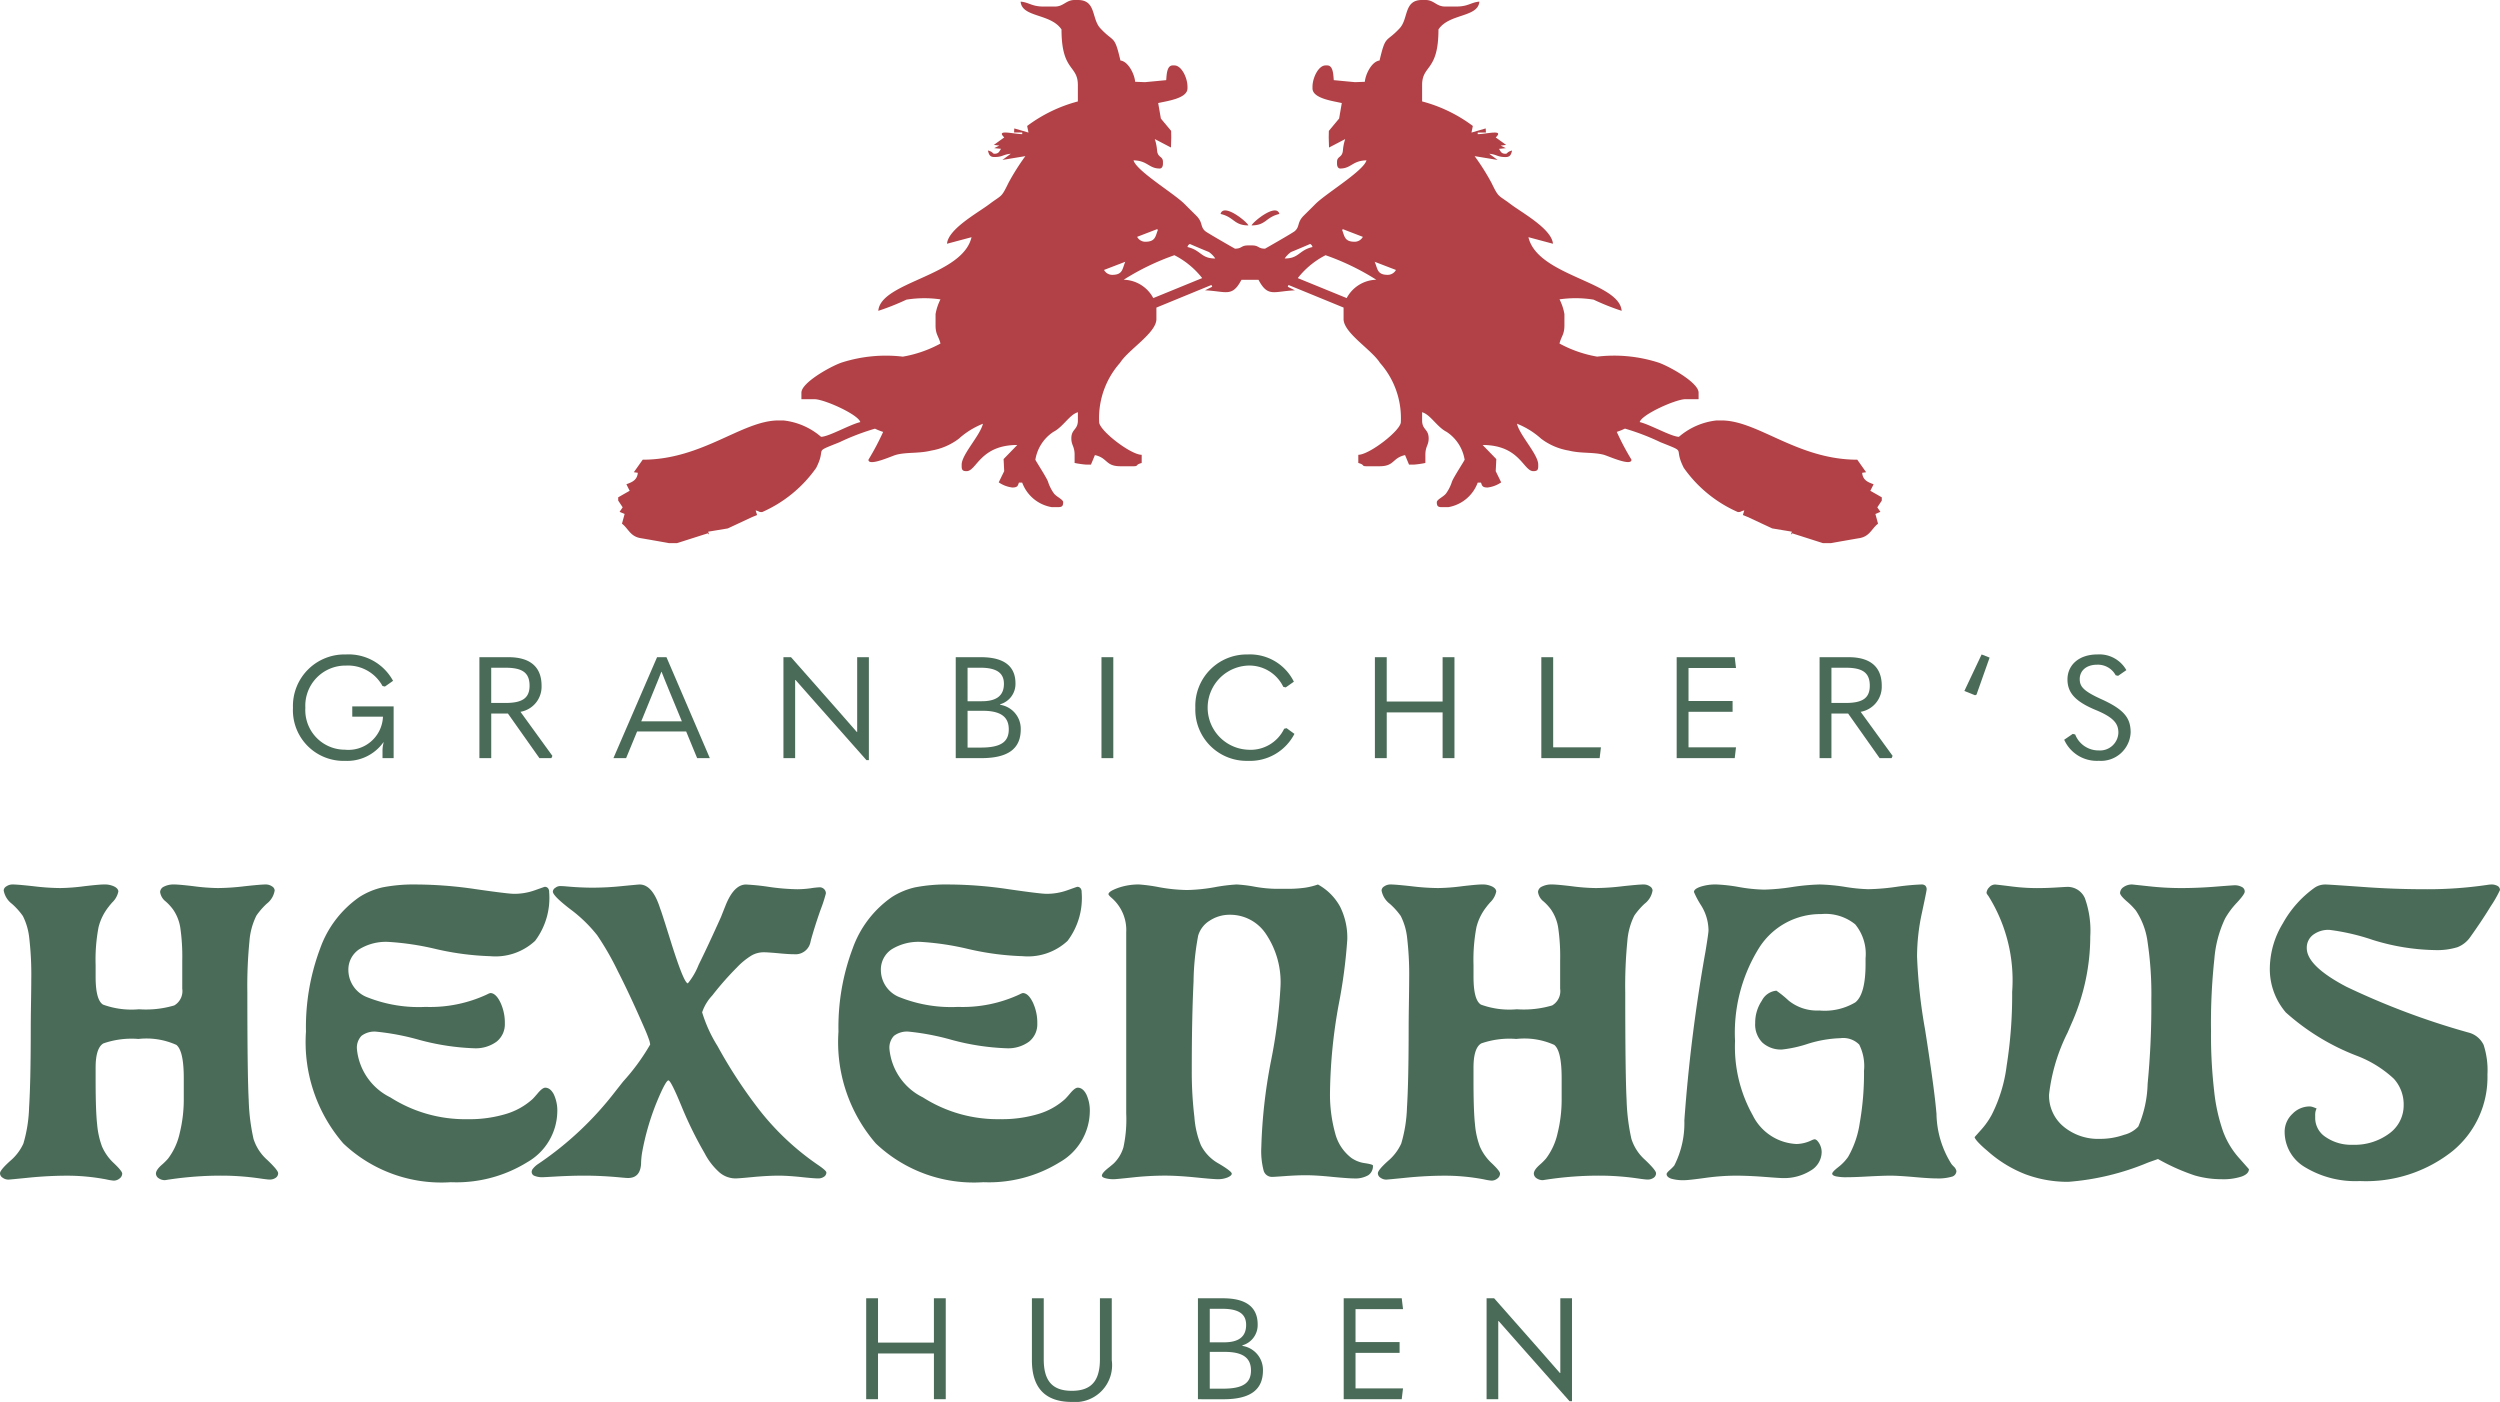 <svg id="hexenhaus" xmlns="http://www.w3.org/2000/svg" width="116.473" height="65.316" viewBox="0 0 116.473 65.316"><defs><style>.cls-1{fill:#b14146;fill-rule:evenodd;}.cls-2{fill:#4a6b57;}</style></defs><path class="cls-1" d="M61.761,11.892a11.496,11.496,0,0,1,2.364,1.143,1.604,1.604,0,0,0-1.38.855l-2.279-.931a3.894,3.894,0,0,1,1.295-1.067Zm-7.043,0a11.526,11.526,0,0,0-2.363,1.143,1.603,1.603,0,0,1,1.379.855l2.279-.932a3.892,3.892,0,0,0-1.296-1.067Zm-2.287.305c-.144.322-.104.61-.61.61a.433.433,0,0,1-.381-.229l.991-.381Zm4.192-.152c-.678,0-.652-.384-1.296-.534a.205.205,0,0,1,.109-.143c.313.136.62.265.893.376a1.186,1.186,0,0,1,.294.3Zm-21.57,12.043.223-.09-.067-.216c.212.052.126.078.301.078a6.053,6.053,0,0,0,2.517-2.056c.519-1.017-.206-.678,1.088-1.198a11.008,11.008,0,0,1,1.653-.633,2.915,2.915,0,0,0,.381.152,12.217,12.217,0,0,1-.686,1.296c0,.33,1.093-.178,1.294-.231.497-.131,1.053-.051,1.633-.196a2.933,2.933,0,0,0,1.28-.549,3.727,3.727,0,0,1,1.128-.701c-.127.546-.991,1.433-.991,1.905V21.724c0,.176.053.229.229.229.468,0,.624-1.22,2.363-1.22l-.638.657.028.562-.255.522a1.423,1.423,0,0,0,.636.241c.25,0,.255-.092.305-.229h.152a1.782,1.782,0,0,0,1.372,1.143H49.307c.176,0,.229-.053.229-.229,0-.129-.304-.246-.43-.408a1.971,1.971,0,0,1-.279-.559c-.088-.223-.586-.982-.586-1.014a1.923,1.923,0,0,1,.838-1.296c.448-.223.759-.812,1.143-.915V19.59c0,.448-.305.39-.305.838,0,.321.152.364.152.762v.381a4.215,4.215,0,0,0,.533.076h.229l.184-.443c.605.134.483.52,1.188.52h.61c.248,0,.058-.066.381-.152v-.381c-.513,0-1.982-1.136-1.982-1.524a3.882,3.882,0,0,1,.974-2.761c.393-.622,1.694-1.391,1.694-2.041v-.533l2.565-1.054.036.083-.336.167c.991.042,1.258.341,1.698-.491h.793c.44.832.707.534,1.698.492l-.335-.167.036-.083L62.6,14.331v.534c0,.65,1.301,1.419,1.694,2.041a3.882,3.882,0,0,1,.974,2.761c0,.388-1.47,1.524-1.982,1.524v.381c.324.086.133.152.381.152H64.277c.706,0,.583-.385,1.188-.52l.184.444h.229a4.176,4.176,0,0,0,.533-.077v-.381c0-.398.153-.441.153-.762,0-.448-.305-.39-.305-.839v-.381c.385.103.695.692,1.143.915a1.92,1.92,0,0,1,.838,1.296c0,.033-.499.791-.587,1.014a1.953,1.953,0,0,1-.279.56c-.126.162-.43.279-.43.408,0,.175.053.229.229.229h.305a1.782,1.782,0,0,0,1.372-1.144h.152c.05.137.056.229.305.229a1.423,1.423,0,0,0,.636-.24l-.255-.521.028-.563-.638-.657c1.739,0,1.894,1.219,2.363,1.219.175,0,.228-.053.228-.229v-.076c0-.472-.863-1.36-.991-1.906a3.733,3.733,0,0,1,1.129.701,2.928,2.928,0,0,0,1.279.55c.581.145,1.137.065,1.634.196.201.052,1.294.56,1.294.23a12.152,12.152,0,0,1-.686-1.296,2.974,2.974,0,0,0,.381-.153,10.996,10.996,0,0,1,1.654.634c1.295.52.57.181,1.089,1.198a6.049,6.049,0,0,0,2.517,2.056c.175,0,.088-.026.301-.078l-.067.216.223.091,1.144.533.915.152-.046.138.066-.06,1.427.456h.381c.006-.004,1.222-.217,1.296-.228.51-.077.585-.445.891-.678l-.123-.452.234-.1-.145-.209.209-.315v-.152l-.534-.305.153-.304c-.258-.093-.505-.189-.533-.533l.184-.028L86.533,21.419c-2.785,0-4.631-1.829-6.326-1.829h-.228a3.218,3.218,0,0,0-1.754.762c-.35,0-1.345-.573-1.829-.686.096-.357,1.686-1.067,2.134-1.067h.61v-.305c0-.47-1.379-1.234-1.876-1.402a6.761,6.761,0,0,0-2.85-.275,5.684,5.684,0,0,1-1.754-.61c.077-.329.229-.417.229-.838v-.534a2.365,2.365,0,0,0-.229-.686,5.23,5.23,0,0,1,1.587.013,11.205,11.205,0,0,0,1.309.521c-.113-1.36-3.922-1.616-4.344-3.431l1.143.306c-.057-.693-1.449-1.449-1.969-1.842-.602-.456-.545-.275-.9-1.005a10.716,10.716,0,0,0-.781-1.235L69.776,7.453l-.392-.287c.357.03.377.153.762.153.232,0,.259-.133.305-.305-.263.07-.202.152-.305.152-.204,0-.225-.11-.305-.228l.317-.033L69.917,6.785l.257-.031-.485-.349c.419-.397-.436-.153-.839-.153V6.176h.382l-.011-.191-.662.194.063-.309A6.861,6.861,0,0,0,66.259,4.727V3.964c0-.953.762-.616.762-2.591.504-.753,1.843-.548,1.906-1.296-.396.034-.513.229-1.067.229h-.534c-.405,0-.51-.305-.915-.305h-.152c-.861,0-.627.866-1.045,1.318-.643.695-.652.279-.937,1.503-.358.039-.656.628-.686.991l-.459.017L62.143,3.736c-.022-.269-.03-.686-.305-.686h-.077c-.336,0-.609.587-.609.992v.076c0,.473.956.589,1.365.685l-.125.722-.478.575-.006.304.014.471.754-.394a2.208,2.208,0,0,0-.107.535c-.035.351-.274.248-.274.532v.076c0,.125.046.229.152.229.506,0,.562-.367,1.22-.381-.132.494-1.896,1.547-2.382,2.039-.196.198-.337.335-.535.532-.33.328-.176.505-.419.724-.092.083-1.388.821-1.389.821-.333,0-.277-.152-.61-.152h-.077l-.009 0-.021-0h-.076c-.333,0-.277.152-.61.152-.001,0-1.298-.738-1.389-.821-.243-.219-.089-.396-.419-.724-.198-.197-.34-.334-.535-.532-.486-.492-2.25-1.545-2.382-2.039.658.015.714.381,1.219.381.107,0,.152-.104.152-.229V7.547c0-.283-.239-.181-.274-.532a2.231,2.231,0,0,0-.107-.535l.754.394.014-.471-.006-.304-.478-.574-.125-.722c.409-.096,1.365-.212,1.365-.685V4.041c0-.405-.273-.991-.61-.991h-.076c-.275,0-.283.417-.305.686L53.349,3.83l-.459-.018c-.03-.363-.328-.952-.686-.991-.285-1.223-.294-.808-.937-1.502C50.849.868,51.082.002,50.222.002h-.152c-.405,0-.51.305-.915.305H48.621c-.554,0-.671-.196-1.067-.229.062.748,1.401.542,1.905,1.296,0,1.974.762,1.638.762,2.592v.762a6.863,6.863,0,0,0-2.363,1.143l.063.308-.662-.194-.01.19h.381v.076c-.403,0-1.257-.244-.838.152l-.485.35.257.031-.24.12.316.032c-.08.119-.101.229-.305.229-.103,0-.042-.082-.305-.152.046.173.073.305.305.305.385,0,.405-.123.762-.152l-.392.287,1.07-.177a10.792,10.792,0,0,0-.781,1.235c-.355.73-.298.549-.901,1.005-.52.394-1.911,1.149-1.969,1.842l1.143-.305c-.422,1.814-4.231,2.07-4.344,3.43a11.149,11.149,0,0,0,1.309-.52,5.221,5.221,0,0,1,1.588-.013,2.366,2.366,0,0,0-.229.686v.534c0,.421.152.51.229.838a5.679,5.679,0,0,1-1.753.61,6.753,6.753,0,0,0-2.85.275c-.497.168-1.876.932-1.876,1.402v.305h.61c.448,0,2.039.711,2.134,1.067-.484.113-1.479.686-1.829.686A3.217,3.217,0,0,0,36.502,19.59h-.229c-1.695,0-3.541,1.829-6.326,1.829l-.413.583.185.027c-.029.344-.275.44-.533.534l.153.304-.534.305v.152l.209.314-.144.21.234.1-.123.452c.306.233.381.601.89.678.075.011,1.29.224,1.296.228h.381l1.428-.456.066.059L32.996,24.773l.915-.152,1.143-.534ZM62.579,10.683l.919.354a.435.435,0,0,1-.381.228c-.478,0-.469-.257-.588-.559l.051-.023Zm-1.536.685c-.313.135-.619.265-.892.376a1.19,1.19,0,0,0-.295.301c.678,0,.653-.384,1.296-.534a.206.206,0,0,0-.108-.143Zm-2.878-.865c-.678,0-.652-.384-1.296-.533.141-.527,1.235.366,1.296.533Zm-4.213.203c-.12.301-.11.559-.589.559a.434.434,0,0,1-.381-.229l.92-.354.05.023ZM64.048,12.197c.144.323.105.61.61.61a.435.435,0,0,0,.382-.228l-.992-.381Zm-5.733-1.693c.06-.167,1.155-1.061,1.295-.534C58.968,10.119,58.993,10.503,58.315,10.503Z" transform="translate(-0.004 -0.002)"/><path class="cls-2" d="M8.566,51.165v-.932c0-.847-.114-1.364-.345-1.55a3.381,3.381,0,0,0-1.767-.277,3.984,3.984,0,0,0-1.634.208c-.239.139-.361.516-.361,1.131v.589c0,.948.024,1.635.071,2.054a3.881,3.881,0,0,0,.227,1.03,2.323,2.323,0,0,0,.557.781c.255.243.384.403.384.482a.289.289,0,0,1-.121.224.425.425,0,0,1-.282.101,2.425,2.425,0,0,1-.341-.057,9.859,9.859,0,0,0-1.791-.173c-.592,0-1.191.031-1.803.091-.615.063-.933.091-.952.091a.449.449,0,0,1-.282-.088.244.244,0,0,1-.121-.205c0-.101.157-.29.466-.57a2.307,2.307,0,0,0,.623-.816A6.574,6.574,0,0,0,1.359,51.603q.076-1.195.078-3.613c0-.312.004-.734.012-1.26.008-.526.012-.891.012-1.102a14.714,14.714,0,0,0-.094-1.924,2.946,2.946,0,0,0-.298-1.027,3.289,3.289,0,0,0-.509-.567.996.996,0,0,1-.384-.624.238.238,0,0,1,.125-.189.505.505,0,0,1,.298-.088c.157,0,.478.028.968.082a11.051,11.051,0,0,0,1.238.085,9.384,9.384,0,0,0,1.117-.085c.451-.053.76-.082.929-.082a1.007,1.007,0,0,1,.482.098c.121.063.184.142.184.233a.974.974,0,0,1-.286.507c-.071.082-.125.145-.161.195a2.512,2.512,0,0,0-.474.954,8.095,8.095,0,0,0-.137,1.767v.545c0,.721.114,1.153.345,1.298a3.873,3.873,0,0,0,1.673.217,4.647,4.647,0,0,0,1.646-.179.775.775,0,0,0,.372-.781V44.762A9.341,9.341,0,0,0,8.401,43.203a2.054,2.054,0,0,0-.329-.822,2.334,2.334,0,0,0-.349-.381.67.67,0,0,1-.259-.441.294.294,0,0,1,.176-.249.99.99,0,0,1,.478-.101c.161,0,.466.028.917.082a9.33,9.33,0,0,0,1.125.085,11.114,11.114,0,0,0,1.242-.085c.49-.053.815-.082.976-.082a.506.506,0,0,1,.298.088.238.238,0,0,1,.125.189.967.967,0,0,1-.368.617,3.34,3.34,0,0,0-.482.554,3.208,3.208,0,0,0-.325,1.191,21.301,21.301,0,0,0-.098,2.416q0,3.775.063,4.989a9.466,9.466,0,0,0,.223,1.805,2.187,2.187,0,0,0,.643.986c.337.321.506.526.506.62a.257.257,0,0,1-.114.211.496.496,0,0,1-.29.082c-.043,0-.157-.013-.329-.035a12.56,12.56,0,0,0-1.873-.148,16.38,16.38,0,0,0-2.422.173c-.129.019-.212.032-.243.038a.508.508,0,0,1-.298-.091.268.268,0,0,1-.125-.214c0-.117.098-.261.298-.432a2.841,2.841,0,0,0,.267-.268,3.017,3.017,0,0,0,.537-1.162A6.57,6.57,0,0,0,8.566,51.165Z" transform="translate(-0.004 -0.002)"/><path class="cls-2" d="M25.968,51.805a2.761,2.761,0,0,1-1.395,2.34,6.278,6.278,0,0,1-3.566.935,6.636,6.636,0,0,1-5.008-1.805A7.211,7.211,0,0,1,14.259,48.066a10.415,10.415,0,0,1,.658-3.868,4.925,4.925,0,0,1,1.834-2.406,3.419,3.419,0,0,1,1.082-.45,7.675,7.675,0,0,1,1.603-.132,19.242,19.242,0,0,1,2.731.217q1.505.217,1.779.217a2.814,2.814,0,0,0,.972-.164c.302-.107.454-.161.462-.161a.187.187,0,0,1,.157.066.261.261,0,0,1,.051.173,3.32,3.32,0,0,1-.654,2.277,2.71,2.71,0,0,1-2.089.715,12.872,12.872,0,0,1-2.535-.334,12.878,12.878,0,0,0-2.194-.331,2.374,2.374,0,0,0-1.387.35,1.137,1.137,0,0,0-.494.98,1.366,1.366,0,0,0,.917,1.263,6.477,6.477,0,0,0,2.677.435,6.266,6.266,0,0,0,2.868-.583.744.744,0,0,1,.149-.063c.169,0,.325.142.466.428a2.218,2.218,0,0,1,.212.992,1.032,1.032,0,0,1-.384.844,1.644,1.644,0,0,1-1.05.309,11.199,11.199,0,0,1-2.539-.387A11.51,11.51,0,0,0,17.531,48.066a.996.996,0,0,0-.686.195.799.799,0,0,0-.212.617,2.804,2.804,0,0,0,1.56,2.252,6.473,6.473,0,0,0,3.605,1.014,5.868,5.868,0,0,0,1.763-.239A3.216,3.216,0,0,0,24.82,51.203c.059-.06.141-.151.239-.268.145-.173.263-.258.345-.258.161,0,.294.104.404.315A1.793,1.793,0,0,1,25.968,51.805Z" transform="translate(-0.004 -0.002)"/><path class="cls-2" d="M31.145,50.337c-.082,0-.271.347-.557,1.043a11.834,11.834,0,0,0-.67,2.324,3.565,3.565,0,0,0-.047.516c-.024.441-.227.664-.607.664-.039,0-.133-.006-.278-.019-.611-.06-1.199-.091-1.767-.091-.384,0-.788.013-1.219.035-.427.025-.662.038-.709.038a.932.932,0,0,1-.384-.063.198.198,0,0,1-.133-.176.241.241,0,0,1,.047-.142,1.091,1.091,0,0,1,.227-.217q.012-.009.07-.047a15.344,15.344,0,0,0,3.558-3.357l.357-.453a9.901,9.901,0,0,0,1.262-1.726.991.991,0,0,0-.063-.252c-.043-.126-.102-.277-.176-.447-.447-1.03-.866-1.934-1.266-2.715a13.168,13.168,0,0,0-.964-1.679,6.624,6.624,0,0,0-1.254-1.213c-.541-.416-.811-.69-.811-.819a.22.22,0,0,1,.11-.173.366.366,0,0,1,.235-.085c.031,0,.098.003.208.009.458.044.897.066,1.321.066a13.316,13.316,0,0,0,1.372-.076c.486-.047.752-.072.795-.072q.6,0,.952,1.099c.023.066.043.123.059.164.122.368.278.863.47,1.477.392,1.241.647,1.865.768,1.865a3.227,3.227,0,0,0,.502-.863q.429-.865,1.038-2.22c.055-.135.125-.318.219-.551.259-.646.576-.97.952-.97a10.562,10.562,0,0,1,1.066.11,10.007,10.007,0,0,0,1.332.11,4.725,4.725,0,0,0,.604-.044,3.868,3.868,0,0,1,.431-.047.291.291,0,0,1,.2.082.269.269,0,0,1,.086.205,6.689,6.689,0,0,1-.247.759c-.165.466-.314.929-.443,1.389-.008.032-.016.066-.024.101a.713.713,0,0,1-.768.583q-.265,0-.741-.047c-.317-.028-.541-.044-.67-.044a1.142,1.142,0,0,0-.568.148,3.329,3.329,0,0,0-.686.561,13.919,13.919,0,0,0-1.144,1.301,2.143,2.143,0,0,0-.474.787,6.528,6.528,0,0,0,.717,1.572,22.384,22.384,0,0,0,1.752,2.718A12.223,12.223,0,0,0,38.112,54.274c.263.179.392.296.392.353a.236.236,0,0,1-.11.198.463.463,0,0,1-.27.079c-.137,0-.408-.022-.815-.066-.404-.041-.744-.063-1.023-.063-.341,0-.741.022-1.191.063-.451.044-.729.066-.827.066a1.156,1.156,0,0,1-.749-.284,3.096,3.096,0,0,1-.686-.888,17.957,17.957,0,0,1-1.082-2.202C31.423,50.734,31.223,50.337,31.145,50.337Z" transform="translate(-0.004 -0.002)"/><path class="cls-2" d="M50.777,51.805A2.761,2.761,0,0,1,49.382,54.145a6.278,6.278,0,0,1-3.566.935,6.636,6.636,0,0,1-5.008-1.805A7.21,7.21,0,0,1,39.068,48.066a10.414,10.414,0,0,1,.658-3.868,4.925,4.925,0,0,1,1.834-2.406,3.419,3.419,0,0,1,1.081-.45,7.677,7.677,0,0,1,1.603-.132,19.241,19.241,0,0,1,2.731.217c1.003.145,1.595.217,1.779.217a2.813,2.813,0,0,0,.972-.164c.302-.107.455-.161.462-.161a.187.187,0,0,1,.157.066.26.26,0,0,1,.051.173,3.319,3.319,0,0,1-.654,2.277,2.71,2.71,0,0,1-2.089.715,12.87,12.87,0,0,1-2.535-.334,12.88,12.88,0,0,0-2.194-.331,2.373,2.373,0,0,0-1.387.35,1.137,1.137,0,0,0-.494.98,1.366,1.366,0,0,0,.917,1.263,6.477,6.477,0,0,0,2.676.435,6.266,6.266,0,0,0,2.868-.583.742.742,0,0,1,.149-.063c.169,0,.325.142.466.428a2.218,2.218,0,0,1,.212.992,1.032,1.032,0,0,1-.384.844,1.645,1.645,0,0,1-1.05.309,11.199,11.199,0,0,1-2.539-.387,11.513,11.513,0,0,0-2.018-.388.997.997,0,0,0-.686.195.799.799,0,0,0-.211.617,2.804,2.804,0,0,0,1.56,2.252,6.472,6.472,0,0,0,3.605,1.014,5.868,5.868,0,0,0,1.763-.239,3.216,3.216,0,0,0,1.258-.702c.059-.06.141-.151.239-.268.145-.173.263-.258.345-.258.161,0,.294.104.404.315A1.792,1.792,0,0,1,50.777,51.805Z" transform="translate(-0.004 -0.002)"/><path class="cls-2" d="M52.474,51.887V43.433a1.979,1.979,0,0,0-.678-1.597c-.098-.085-.149-.145-.149-.173,0-.088.149-.186.443-.293a2.877,2.877,0,0,1,.991-.161,7.918,7.918,0,0,1,.936.129,7.76,7.76,0,0,0,1.293.129,8.077,8.077,0,0,0,1.274-.129,8.002,8.002,0,0,1,1.035-.129,6.442,6.442,0,0,1,.827.101,6.038,6.038,0,0,0,.987.101h.49a5.852,5.852,0,0,0,.87-.05,3.286,3.286,0,0,0,.612-.151,2.599,2.599,0,0,1,1.031,1.03,3.23,3.23,0,0,1,.337,1.534,24.288,24.288,0,0,1-.4,3.027,24.227,24.227,0,0,0-.404,4.025,6.8,6.8,0,0,0,.243,1.987,2.096,2.096,0,0,0,.745,1.131,1.418,1.418,0,0,0,.639.249c.247.038.372.076.372.11a.509.509,0,0,1-.22.453,1.22,1.22,0,0,1-.674.148c-.169,0-.502-.025-1-.072-.497-.051-.909-.076-1.23-.076q-.435,0-.952.038c-.345.025-.548.038-.607.038a.402.402,0,0,1-.407-.284,3.577,3.577,0,0,1-.11-1.112,24.357,24.357,0,0,1,.447-3.987,24.016,24.016,0,0,0,.447-3.496,4.017,4.017,0,0,0-.662-2.413,1.999,1.999,0,0,0-1.693-.92,1.679,1.679,0,0,0-.948.277,1.228,1.228,0,0,0-.533.693,12.411,12.411,0,0,0-.216,2.157q-.082,1.673-.082,4.091a17.587,17.587,0,0,0,.122,2.208,4.234,4.234,0,0,0,.302,1.307,2.024,2.024,0,0,0,.843.866c.396.236.596.391.596.463,0,.06-.067.12-.196.176a1.157,1.157,0,0,1-.447.082q-.229,0-1.058-.085c-.549-.054-1.027-.082-1.434-.082a14.403,14.403,0,0,0-1.462.082c-.525.057-.823.085-.889.085a1.427,1.427,0,0,1-.407-.047c-.106-.028-.157-.069-.157-.12,0-.085.114-.217.345-.394.106-.088.18-.148.219-.186a1.737,1.737,0,0,0,.439-.74A6.113,6.113,0,0,0,52.474,51.887Z" transform="translate(-0.004 -0.002)"/><path class="cls-2" d="M72.76,51.165v-.932c0-.847-.114-1.364-.345-1.55a3.379,3.379,0,0,0-1.767-.277,3.983,3.983,0,0,0-1.634.208c-.239.139-.361.516-.361,1.131v.589c0,.948.023,1.635.07,2.054a3.861,3.861,0,0,0,.227,1.03,2.317,2.317,0,0,0,.556.781c.255.243.384.403.384.482a.289.289,0,0,1-.121.224.425.425,0,0,1-.282.101,2.417,2.417,0,0,1-.341-.057,9.863,9.863,0,0,0-1.791-.173c-.592,0-1.191.031-1.802.091-.615.063-.933.091-.952.091a.45.45,0,0,1-.282-.088.245.245,0,0,1-.121-.205c0-.101.157-.29.466-.57a2.308,2.308,0,0,0,.623-.816,6.583,6.583,0,0,0,.267-1.676q.076-1.195.078-3.613c0-.312.004-.734.012-1.26.008-.526.012-.891.012-1.102a14.721,14.721,0,0,0-.094-1.924,2.943,2.943,0,0,0-.298-1.027,3.286,3.286,0,0,0-.51-.567.995.995,0,0,1-.384-.624.238.238,0,0,1,.125-.189.506.506,0,0,1,.298-.088c.157,0,.478.028.968.082A11.053,11.053,0,0,0,67,41.376a9.391,9.391,0,0,0,1.117-.085c.451-.053.76-.082.929-.082a1.007,1.007,0,0,1,.482.098c.121.063.184.142.184.233a.973.973,0,0,1-.286.507c-.07.082-.125.145-.161.195a2.512,2.512,0,0,0-.474.954,8.099,8.099,0,0,0-.137,1.767v.545c0,.721.113,1.153.345,1.298a3.873,3.873,0,0,0,1.673.217,4.646,4.646,0,0,0,1.646-.179.775.775,0,0,0,.372-.781V44.762a9.342,9.342,0,0,0-.094-1.559,2.054,2.054,0,0,0-.329-.822,2.32,2.32,0,0,0-.349-.381.67.67,0,0,1-.259-.441.294.294,0,0,1,.176-.249.989.989,0,0,1,.478-.101c.16,0,.466.028.917.082a9.328,9.328,0,0,0,1.125.085,11.108,11.108,0,0,0,1.242-.085c.49-.053.815-.082.976-.082a.506.506,0,0,1,.298.088.239.239,0,0,1,.125.189.967.967,0,0,1-.368.617,3.351,3.351,0,0,0-.482.554,3.205,3.205,0,0,0-.325,1.191,21.351,21.351,0,0,0-.098,2.416q0,3.775.063,4.989a9.5,9.5,0,0,0,.223,1.805,2.186,2.186,0,0,0,.643.986c.337.321.506.526.506.62a.257.257,0,0,1-.114.211.496.496,0,0,1-.29.082c-.043,0-.157-.013-.329-.035a12.561,12.561,0,0,0-1.873-.148,16.38,16.38,0,0,0-2.422.173c-.129.019-.211.032-.243.038a.507.507,0,0,1-.298-.091.268.268,0,0,1-.125-.214c0-.117.098-.261.298-.432a2.901,2.901,0,0,0,.267-.268,3.023,3.023,0,0,0,.537-1.162A6.561,6.561,0,0,0,72.76,51.165Z" transform="translate(-0.004 -0.002)"/><path class="cls-2" d="M80.852,54.775a10.746,10.746,0,0,0-1.399.104c-.521.072-.846.107-.976.107a2.025,2.025,0,0,1-.619-.072c-.137-.051-.208-.123-.208-.214,0-.038.051-.101.149-.189a1.888,1.888,0,0,0,.208-.208,4.34,4.34,0,0,0,.47-2.085v-.019a75.697,75.697,0,0,1,.988-7.89c.09-.551.137-.876.137-.967a2.232,2.232,0,0,0-.341-1.153,4.148,4.148,0,0,1-.337-.63c0-.091.098-.173.298-.243a2.256,2.256,0,0,1,.76-.107,7.725,7.725,0,0,1,1.042.12,7.448,7.448,0,0,0,1.172.12,9.856,9.856,0,0,0,1.293-.12,10.355,10.355,0,0,1,1.289-.12,8.665,8.665,0,0,1,1.172.11,8.034,8.034,0,0,0,1.094.11,10.335,10.335,0,0,0,1.309-.11,10.799,10.799,0,0,1,1.16-.11.262.262,0,0,1,.192.057.239.239,0,0,1,.059.183c0,.038-.074.403-.223,1.099a9.623,9.623,0,0,0-.223,2.019,24.597,24.597,0,0,0,.372,3.392c.247,1.578.416,2.765.498,3.565.008.076.019.195.035.362a4.515,4.515,0,0,0,.69,2.334.945.945,0,0,0,.114.129.403.403,0,0,1,.125.211.281.281,0,0,1-.22.265,2.287,2.287,0,0,1-.697.079q-.347,0-1.07-.066c-.482-.041-.846-.063-1.089-.063-.223,0-.557.013-.999.035q-.67.038-1.023.038a2.325,2.325,0,0,1-.517-.041c-.114-.028-.172-.069-.172-.126,0-.053.094-.157.282-.302a2.245,2.245,0,0,0,.455-.472,4.43,4.43,0,0,0,.545-1.581,13.36,13.36,0,0,0,.2-2.441,2.237,2.237,0,0,0-.223-1.216,1.05,1.05,0,0,0-.878-.299,5.625,5.625,0,0,0-1.524.265,5.826,5.826,0,0,1-1.183.262,1.274,1.274,0,0,1-.929-.324,1.193,1.193,0,0,1-.333-.904,1.836,1.836,0,0,1,.31-1.046.848.848,0,0,1,.678-.466,4.985,4.985,0,0,1,.568.46,2.101,2.101,0,0,0,1.427.463,2.785,2.785,0,0,0,1.681-.378c.317-.252.478-.85.478-1.789v-.268a2.169,2.169,0,0,0-.482-1.578,2.195,2.195,0,0,0-1.583-.479,3.378,3.378,0,0,0-2.915,1.606,7.482,7.482,0,0,0-1.101,4.309,6.529,6.529,0,0,0,.823,3.455,2.395,2.395,0,0,0,2.042,1.342,1.675,1.675,0,0,0,.701-.173.577.577,0,0,1,.137-.047c.07,0,.141.063.22.192a.807.807,0,0,1,.113.406,1.013,1.013,0,0,1-.517.863,2.332,2.332,0,0,1-1.321.346c-.082,0-.368-.019-.854-.057C81.691,54.794,81.252,54.775,80.852,54.775Z" transform="translate(-0.004 -0.002)"/><path class="cls-2" d="M100.543,54c-.106.038-.262.091-.47.167a12.003,12.003,0,0,1-3.699.895,5.622,5.622,0,0,1-2.018-.356A5.809,5.809,0,0,1,92.577,53.603a4.251,4.251,0,0,1-.419-.39c-.106-.117-.157-.195-.157-.236,0,0,.098-.11.298-.334a3.546,3.546,0,0,0,.505-.718,6.975,6.975,0,0,0,.69-2.28,21.09,21.09,0,0,0,.255-3.433,7.393,7.393,0,0,0-1.113-4.476.475.475,0,0,1-.082-.129.407.407,0,0,1,.125-.264.37.37,0,0,1,.266-.132c.043,0,.282.028.717.082a9.47,9.47,0,0,0,1.234.085c.29,0,.592-.009.901-.028.31-.019.474-.028.49-.028a.877.877,0,0,1,.85.526,4.47,4.47,0,0,1,.251,1.78,9.86,9.86,0,0,1-.219,2.05,10.088,10.088,0,0,1-.643,1.984c-.047.104-.11.255-.196.451a8.585,8.585,0,0,0-.862,2.882,1.875,1.875,0,0,0,.67,1.49,2.522,2.522,0,0,0,1.697.576,3.362,3.362,0,0,0,1.128-.189,1.366,1.366,0,0,0,.662-.384,5.381,5.381,0,0,0,.435-1.987,37.838,37.838,0,0,0,.173-3.909,16.402,16.402,0,0,0-.173-2.69A3.448,3.448,0,0,0,99.509,42.419a3.288,3.288,0,0,0-.435-.438c-.2-.176-.298-.302-.298-.375a.342.342,0,0,1,.165-.277.677.677,0,0,1,.4-.12c.004,0,.263.028.768.082a13.525,13.525,0,0,0,1.513.085c.521,0,1.058-.022,1.607-.066.552-.044.839-.063.862-.063a.686.686,0,0,1,.36.079.234.234,0,0,1,.133.214c0,.082-.121.255-.368.52a3.75,3.75,0,0,0-.548.737,5.361,5.361,0,0,0-.498,1.874,27.962,27.962,0,0,0-.157,3.358,22.824,22.824,0,0,0,.145,2.787,8.284,8.284,0,0,0,.419,1.902A3.872,3.872,0,0,0,104.309,53.94c.313.353.47.532.47.532,0,.145-.113.261-.337.343a2.765,2.765,0,0,1-.937.126,4.481,4.481,0,0,1-1.25-.176A9.659,9.659,0,0,1,100.543,54Z" transform="translate(-0.004 -0.002)"/><path class="cls-2" d="M107.934,51.647a.583.583,0,0,0-.051.136.741.741,0,0,0-.016.18v.129a1.059,1.059,0,0,0,.494.888,2.089,2.089,0,0,0,1.25.356,2.703,2.703,0,0,0,1.708-.526,1.612,1.612,0,0,0,.67-1.32,1.78,1.78,0,0,0-.459-1.231,5.283,5.283,0,0,0-1.736-1.074,10.669,10.669,0,0,1-3.295-2.013,3.111,3.111,0,0,1-.744-2.132,4.105,4.105,0,0,1,.607-2.022,5.026,5.026,0,0,1,1.481-1.66.838.838,0,0,1,.223-.107.894.894,0,0,1,.27-.041c.114,0,.682.038,1.701.11,1.015.076,1.979.11,2.892.11a18.985,18.985,0,0,0,2.951-.201,1.733,1.733,0,0,1,.172-.019.571.571,0,0,1,.314.069.213.213,0,0,1,.11.189,5.583,5.583,0,0,1-.431.756c-.286.469-.607.948-.96,1.443a1.298,1.298,0,0,1-.596.466,3.228,3.228,0,0,1-1.066.132,10.251,10.251,0,0,1-2.872-.472,10.268,10.268,0,0,0-2.018-.469,1.189,1.189,0,0,0-.764.23.75.75,0,0,0-.294.621q0,.827,1.838,1.795a35.014,35.014,0,0,0,5.686,2.135,1.073,1.073,0,0,1,.717.583,3.852,3.852,0,0,1,.176,1.383,4.445,4.445,0,0,1-1.646,3.575,6.477,6.477,0,0,1-4.299,1.38,4.531,4.531,0,0,1-2.539-.636,1.911,1.911,0,0,1-.964-1.65,1.135,1.135,0,0,1,.36-.841,1.116,1.116,0,0,1,.788-.349.543.543,0,0,1,.137.019A1.842,1.842,0,0,1,107.934,51.647Z" transform="translate(-0.004 -0.002)"/><path class="cls-2" d="M40.359,65.191V60.488h.551v2.066h2.604v-2.066H44.066V65.191h-.551V63.059H40.91V65.191Z" transform="translate(-0.004 -0.002)"/><path class="cls-2" d="M48.08,63.378V60.488h.551v2.843c0,1.01.405,1.468,1.309,1.468S51.249,64.341,51.249,63.324V60.488h.551v2.883a1.719,1.719,0,0,1-1.86,1.946C48.685,65.317,48.08,64.647,48.08,63.378Z" transform="translate(-0.004 -0.002)"/><path class="cls-2" d="M55.815,65.191V60.488h1.169c1.09,0,1.614.425,1.614,1.222a.983.983,0,0,1-.711.97v.027a1.129,1.129,0,0,1,.957,1.143c0,.89-.572,1.342-1.84,1.342Zm.551-2.651h.664c.691,0,1.03-.266,1.03-.811,0-.498-.326-.751-1.109-.751h-.585Zm0,2.159h.618c.937,0,1.302-.266,1.302-.85s-.379-.864-1.222-.864h-.698Z" transform="translate(-0.004 -0.002)"/><path class="cls-2" d="M62.606,60.488h2.704l.06.505H63.157v1.534h2.053v.505h-2.053v1.654h2.212l-.06.505H62.606Z" transform="translate(-0.004 -0.002)"/><path class="cls-2" d="M69.263,65.191V60.488h.352L71.748,62.906c.312.359.618.711.93,1.063h.02v-3.481h.544V65.284h-.113l-2.365-2.671-.937-1.063h-.02V65.191Z" transform="translate(-0.004 -0.002)"/><path class="cls-2" d="M13.653,32.978A2.4,2.4,0,0,1,16.117,30.493a2.355,2.355,0,0,1,2.199,1.229l-.379.266-.113-.027a1.833,1.833,0,0,0-1.701-.95,1.87,1.87,0,0,0-1.893,1.966,1.845,1.845,0,0,0,1.847,1.953,1.609,1.609,0,0,0,1.767-1.501V33.39H16.416v-.478h1.927v2.411h-.518v-.306a1.477,1.477,0,0,1,.053-.425l-.013-.006a2.071,2.071,0,0,1-1.78.864A2.359,2.359,0,0,1,13.653,32.978Z" transform="translate(-0.004 -0.002)"/><path class="cls-2" d="M25.739,35.217l-.046.106h-.558l-1.468-2.079h-.777v2.079h-.551V30.62h1.355c.983,0,1.541.432,1.541,1.329a1.186,1.186,0,0,1-.983,1.216Zm-2.85-4.106v1.641h.664c.777,0,1.123-.219,1.123-.804,0-.618-.352-.837-1.123-.837Z" transform="translate(-0.004 -0.002)"/><path class="cls-2" d="M32.483,35.323,31.972,34.081H29.686l-.512,1.242h-.591l2.033-4.703h.438l2.02,4.703ZM29.879,33.609h1.893l-.618-1.495c-.126-.312-.233-.565-.326-.811h-.013c-.093.246-.199.498-.326.811Z" transform="translate(-0.004 -0.002)"/><path class="cls-2" d="M36.504,35.323V30.62h.352l2.133,2.418c.312.359.618.711.93,1.063h.02v-3.481h.545v4.796h-.113l-2.365-2.671-.937-1.063h-.02v3.64Z" transform="translate(-0.004 -0.002)"/><path class="cls-2" d="M44.531,35.323V30.62h1.169c1.09,0,1.614.425,1.614,1.222a.983.983,0,0,1-.711.97v.027A1.129,1.129,0,0,1,47.56,33.981c0,.89-.571,1.342-1.84,1.342Zm.551-2.651h.664c.691,0,1.03-.266,1.03-.811,0-.498-.326-.751-1.109-.751H45.082Zm0,2.159h.618c.937,0,1.302-.266,1.302-.85,0-.585-.379-.864-1.222-.864H45.082Z" transform="translate(-0.004 -0.002)"/><path class="cls-2" d="M51.321,30.62h.551v4.703h-.551Z" transform="translate(-0.004 -0.002)"/><path class="cls-2" d="M55.694,32.971a2.392,2.392,0,0,1,2.438-2.478,2.277,2.277,0,0,1,2.152,1.269l-.379.266-.113-.027a1.757,1.757,0,0,0-1.654-.99,1.962,1.962,0,0,0,.007,3.92,1.735,1.735,0,0,0,1.687-.977l.113-.027.366.266a2.328,2.328,0,0,1-2.172,1.256A2.386,2.386,0,0,1,55.694,32.971Z" transform="translate(-0.004 -0.002)"/><path class="cls-2" d="M64.059,35.323V30.62h.551v2.066h2.604V30.62h.552v4.703h-.552V33.191H64.611v2.132Z" transform="translate(-0.004 -0.002)"/><path class="cls-2" d="M71.813,30.62H72.365v4.199h2.225l-.06.505H71.813Z" transform="translate(-0.004 -0.002)"/><path class="cls-2" d="M78.119,30.62H80.823l.06.505H78.671v1.535h2.053v.505h-2.053v1.654h2.212l-.06.505H78.119Z" transform="translate(-0.004 -0.002)"/><path class="cls-2" d="M88.179,35.217l-.047.106h-.558L86.106,33.244h-.777v2.079h-.552V30.62h1.355c.983,0,1.541.432,1.541,1.329a1.186,1.186,0,0,1-.983,1.216Zm-2.85-4.106v1.641h.664c.777,0,1.123-.219,1.123-.804,0-.618-.352-.837-1.123-.837Z" transform="translate(-0.004 -0.002)"/><path class="cls-2" d="M92.326,30.493l.372.146-.611,1.727-.067.027-.498-.199Z" transform="translate(-0.004 -0.002)"/><path class="cls-2" d="M96.173,34.466l.399-.273.113.027a1.165,1.165,0,0,0,1.096.744.857.857,0,0,0,.917-.824c0-.425-.213-.711-1.063-1.063-.976-.405-1.309-.824-1.309-1.422,0-.651.512-1.163,1.395-1.163a1.441,1.441,0,0,1,1.348.731l-.385.266-.113-.027a.938.938,0,0,0-.864-.492c-.511,0-.81.286-.81.671,0,.359.193.565,1.023.943,1.083.492,1.349.897,1.349,1.548a1.384,1.384,0,0,1-1.482,1.315A1.664,1.664,0,0,1,96.173,34.466Z" transform="translate(-0.004 -0.002)"/></svg>